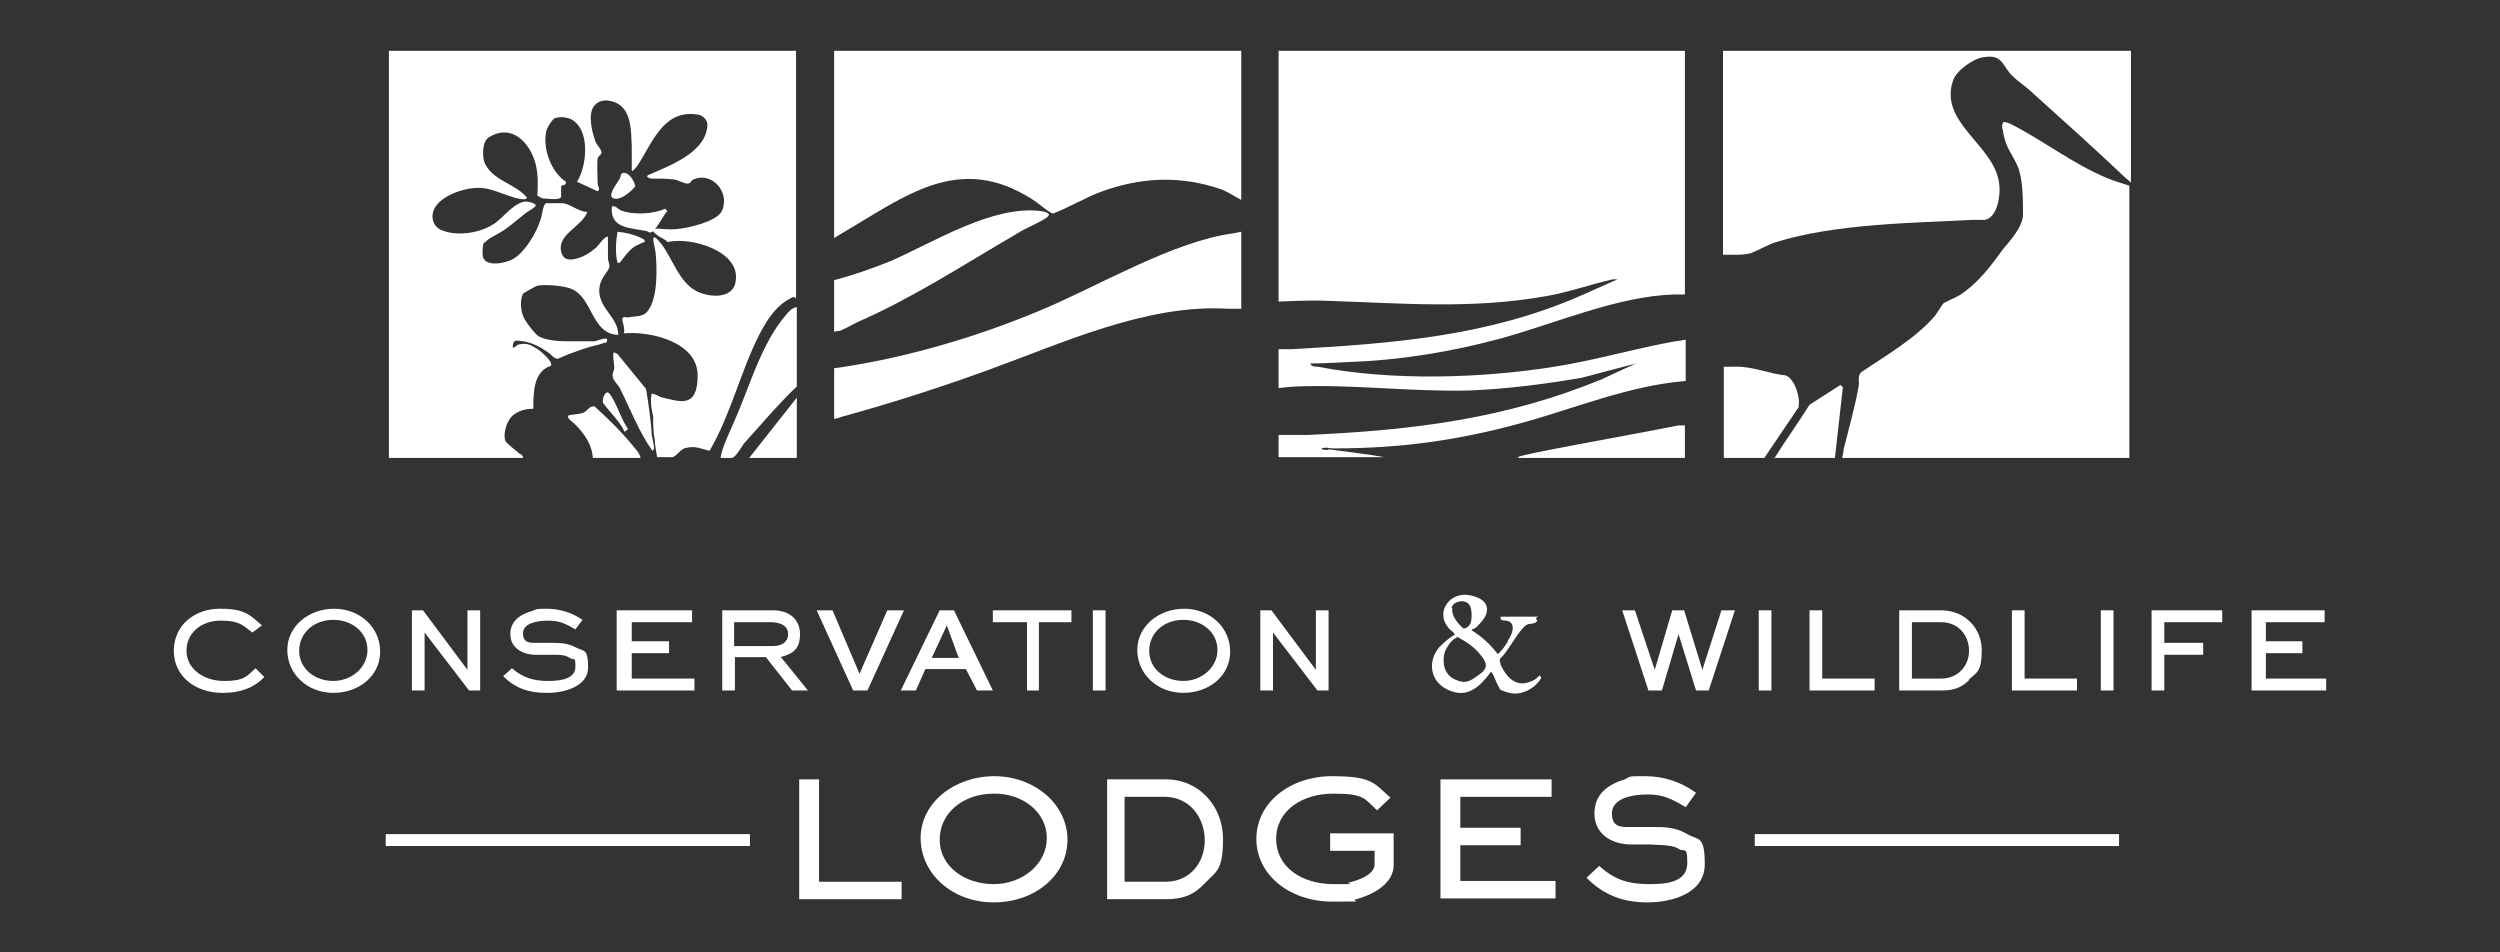 <?xml version="1.0" encoding="UTF-8"?>
<svg id="Layer_1" xmlns="http://www.w3.org/2000/svg" version="1.1" viewBox="0 0 315 120">
  <rect x="0" y="0" width="315" height="120" fill="#333333" stroke="none"/>
  <!-- Generator: Adobe Illustrator 29.6.1, SVG Export Plug-In . SVG Version: 2.1.1 Build 9)  -->
  <defs>
    <style>
      .st0 {
        fill: #fff;
      }
    </style>
  </defs>
  <path class="st0" d="M105.1,6.4v23.6l.8-.5c8.1-4.7,14.9-10.4,24.3-4.3.5.3,2.1,1.7,2.5,1.7,2.1-.8,4-2,6.2-2.8,5-1.8,10-2,15.1-.2.7.3,1.7.9,2.4,1.3V6.4h-51.3Z"/>
  <path class="st0" d="M131.1,39.1c-8.1,3.4-17.3,6.1-26,7.3v6.4s.8-.2,1-.3c6.2-1.7,12.1-3.6,18.2-5.8,9.4-3.4,20.1-8.4,30.3-7.8h1.8v-9.7l-1,.2c-7.6,1-17.1,6.7-24.3,9.7Z"/>
  <path class="st0" d="M105.7,41.7h0c.3,0,1.9-.9,2.3-1.1,7.1-3.1,13.5-7.3,20.2-11.2,1.1-.7,2.7-1.3,3.7-2,.7-.5-.2-.7-.7-.8-6.1-.8-13.5,3.9-19,6.3-2.2.9-4.8,1.8-7.1,2.4v6.5c0,0,.4-.1.6-.1Z"/>
  <path class="st0" d="M253.3,15.6h.1c-.3,0-.6-.3-1-.2-.3.6,0,.9,0,1.3.4,2.1,1,2.4,1.8,4.2.7,1.5.7,4.4.7,6.1s-1.9,3.6-2.6,4.5c-1.5,2.1-3.2,4.3-5.4,5.7-.5.3-1.7.8-2,1-.2.2-.8,1.2-1.1,1.6-2.5,2.9-6.2,5-9.3,7.1-.5.6-.2,1.1-.3,1.7-.4,2.4-1.3,5.6-1.9,8,0,.4-.2,1.1-.2,1.1h36.2V23.4c-.9-.3-2-.6-2.9-1-4.3-1.8-8.1-4.8-12.1-6.8Z"/>
  <path class="st0" d="M217.1,6.4v25.7h1.2c.7,0,1.6,0,2.3-.2.6-.2,2.2-1.1,3.2-1.4,7.4-2.3,17-2.4,24.8-2.8.4,0,1.1,0,1.5,0,1.6-.3,2-3.2,1.8-4.5-.5-4.9-7.7-7.7-5.8-13.1.4-1.2,2.6-2.8,3.9-2.9,2.4-.4,2.3,1.2,3.6,2.4.7.7,1.8,1.4,2.5,2.1,3.9,3.5,7.9,7.1,11.7,10.7.2.2.5.4.7.6V6.4h-51.4Z"/>
  <path class="st0" d="M226.6,51.2c.3-1.1-.5-3.5-1.6-3.9h0c-2.1-.2-4-1.1-6.2-1.1s-1.5,0-1.6.1v11.4h5.1l4.4-6.5Z"/>
  <path class="st0" d="M231.9,48.5h0c0,0-3.9,2.5-3.9,2.5-1.3,2.1-3.1,4.6-4.4,6.7h7.6l1-8.9-.3-.3Z"/>
  <path class="st0" d="M223.6,57.7h-.2s.2.1.2,0Z"/>
  <path class="st0" d="M167.3,56.7c-.2,0-.7,0-.8-.2.6-.2,1,0,1.5,0,8.4,0,15.7-1,23.7-3.2,6.9-1.9,13.5-4.7,20.7-5.3v-5.2s-1.1.2-1.3.2c-5.1.9-10.1,2.4-15.2,3.2-9.4,1.5-20.6,1.8-29.9,0-.3,0-.8,0-.9-.4,1.7,0,5.1-.2,5.1-.2,6.1-.2,12.8-1.3,18.7-2.9,7-1.9,14.9-5.4,22.1-5.6h1.3V6.4h-51.2v31.6s4-.2,6-.1c9.5.3,18.3,1.1,27.8-.6,2.8-.5,5.6-1.5,8.3-2.1h.6l-4.5,2c-11.8,5.2-24,6.1-36.6,6.8h-1.6v4.9s1.8-.2,2.1-.2c7.3-.3,14.7.7,22,.5,4.8-.2,9.4-.8,14.1-1.6l6.8-1.8-4.3,2c-12.2,5-23.8,6.4-36.9,7-1.2,0-3.8,0-3.8,0v2.8h13.3c-1.5-.3-4.9-.7-7.1-1Z"/>
  <path class="st0" d="M191.3,57.7h21v-4.1s-.5,0-.8,0c-6.5,1.3-20.3,3.7-20.2,4Z"/>
  <path class="st0" d="M65.3,57c-.3-.2-1.4-1.1-1.6-1.4-.3-.6,0-2,.4-2.6.6-1.1,1.9-1.5,3.1-1.5,0-2,0-4.7,2.2-5.4.4-.5-1.5-2.1-2-2.3-.6-.4-1.2-.6-2-.4-.3,0-.4.4-.8.4,0-1.1.5-.9,1.3-.8,1.3.2,2.3.8,3.3,1.5.4.3.6.7,1.1.7,1.1-.5,2.2-.9,3.4-1.3.8-.3,1.7-.4,2.4-.7.2,0,.4,0,.4-.4s-1.4.2-1.6.2h-2.8c-1.3,0-3,0-4.2-.6-.5-.3-1.8-2-2-2.6-.3-.8-.4-2,0-2.8.1-.1,1.7-1,1.8-1,1-.2,3.4,0,4.3.4,2.7,1.1,2.5,5.7,5.9,5.8,0-2.2-2.3-3.2-2.4-5.5,0-1.7,1.1-2.3,1.3-3.1,0-.4-.2-.7-.2-1.1v-2.6c0-.2-.2,0-.3,0-.4.3-.8.9-1.2,1.3-.9.8-2,1.4-3.1,1.5-.7,0-1.1-.2-1.3-1-.5-2.2,2.7-3.2,3.3-5-1.1,0-2.1-1-3.1-1.1h-2.1c-.4.2-.5,1.6-.7,2.1-.5,1.6-1.9,4-3.4,4.9-1,.6-3.9,1.2-3.9-.6s.3-1.4.4-1.5c0-.3,1.9-1.2,2.3-1.5,1-.7,1.9-1.5,2.8-2.2.3-.2,1.2-.7,1.2-.9,0-.3-.9-.5-1.2-.5-1.4,0-2.8,1.9-3.9,2.7-1.7,1.2-4.5,1.7-6.5,1-1.4-.4-1.8-1.9-1-3.1,1-1.5,4-2.5,5.8-2.3,1.4,0,4.2,1.5,5.3,1.4.2,0,.3,0,.4-.2-1.4-1.7-4.1-2.1-5.2-4.1-.5-.8-.5-3,.4-3.5,2.9-1.8,5.2.7,5.9,3.4.3,1.3.3,2.6.2,3.9,0,.1.6.4.7.4.3,0,1.8.2,2,0,.1,0,.2,0,.3-.2,0-.4,0-1,0-1.3s.7,0,.6-.6c-1.8-1.2-2.9-4-2.5-6.2,0-.4.7-1.6,1.1-1.8.8-.3,2-.1,2.6.5,1.8,1.6,1.4,5.6.2,7.5l2.6,1.2c.4-.3,0-.6,0-1,0-.7-.1-2.5,0-3.1,0-.3.5-.5.5-.8s-.6-1-.7-1.2c-.5-1.2-1.1-3.7-.2-4.7.8-1,2.4-.7,3.3,0,1.4,1.2,1.3,3.4,1.4,5.1v3.1c.1.2.6-.5.7-.6,1.8-2.7,3.2-7,7.3-6.5.9,0,1.7.7,1.5,1.7-.4,3.2-4.8,4.8-7.3,5.9-.5.2-.2.4.2.5.9,0,2,0,2.8.1.6,0,1.6.7,2,.5.2,0,.3-.4.6-.5,2-.9,4.1,1.1,3.8,3.1-.1,1.2-.8,1.6-1.8,2.1-1.4.6-3.4,1.1-4.9,1.1s-3.3-.5-1.6.8c.4.3.9.4,1.2.8,2.9-.7,9.2,1.1,8.6,4.9-.3,2.4-3.5,2.1-5.1,1.2-2.1-1.2-2.9-4.1-4.3-5.9-1.6-2-.8.3-.7,1.1.2,2,.3,5.8-1,7.4-.6.8-1.6.6-2.5.8-.2,0-.6-.2-.7.2,0,.3.4,1.3.2,1.8,3.4-.3,9.3,1.1,9.3,5.3s-2.2,3.3-4.4,2.8c-.5-.1-.9-.5-1.4-.5-.2,1,0,2,.2,2.9,0,.9,0,2,.2,2.9,0,.6.2,1.6.3,2.2h1.9c.4,0,1-.9,1.5-1.1,1.4-.4,1.9,0,3.2.3,2.7-4.6,3.9-10,6.3-14.7,1-1.9,2.2-3.8,4.3-4.7l.3.2V6.4h-51.3v51.3h16.9c0-.4-.4-.5-.7-.7Z"/>
  <path class="st0" d="M100.4,38.7c-.7.1-1.1.7-1.3.9-3.2,3.7-4.6,9-6.5,13.3-.5,1.2-1.7,3.6-1.8,4.8h1.4c.5,0,1.3-1.6,1.7-2s4.6-5.3,6.5-7v-10Z"/>
  <path class="st0" d="M80.7,57.7c0-.3-.4-.9-.6-1.1-1.6-2-3.4-3.8-5.2-5.4h-.1c-.6,0-.8.6-1.3.8-.5.2-1.2.2-1.7.3-.3,0-.3.3,0,.6,1.4,1.1,2.8,2.9,2.9,4.8h6.1Z"/>
  <path class="st0" d="M77.2,47.4c0,.5.7,1.1.9,1.5,1.3,2.6,2.4,5.5,4.1,7.9.2-.1.2-.2.2-.4,0-.6-.3-1.3-.3-1.9s-.4-3.9-.7-5.5l-3.6-4.4-.4-.2c-.3,0,0,1.5,0,1.9s-.3.8-.2,1.1Z"/>
  <polygon class="st0" points="100.4 57.7 100.4 50.1 94.4 57.7 100.4 57.7"/>
  <path class="st0" d="M81.4,29.1c.2,0,.3.2.5.2.7,0,1.7-2.3,2.2-2.7l-.3-.3c-1.5.7-4.1.8-5.6.2-.4-.2-.6-.6-1.1-.5-.3,2.8,2.3,2.7,4.3,3.1Z"/>
  <path class="st0" d="M78.1,33.1h0c.6-.8,1.1-1.5,1.8-2,.3-.2,1.2-.6,1.3-.6.2-.3-.4-.5-.6-.6-.9-.4-1.8-.6-2.8-.7-.2,1.3-.3,2.6,0,3.9h.3Z"/>
  <path class="st0" d="M80,23.4h0c0-.5-.8-1.8-1.5-1.6-.3,0-.3.5-.4.7-.2.4-1.7,2.2-.8,2.5.9.3,2.3-.9,2.8-1.6Z"/>
  <path class="st0" d="M76,50.8c.9,1.2,2.1,2.3,2.7,3.6,0,0,.4-.2.4-.4-.9-1.3-1.4-3.2-2.3-4.4-.5-.6-1,.7-.8,1.2Z"/>
  <path class="st0" d="M79.1,53.9s0,0,0,0c0,0,0,0,0,0h0Z"/>
  <polygon class="st0" points="103.2 98.2 100.7 98.2 100.7 113.3 113.6 113.3 113.6 111.1 103.2 111.1 103.2 98.2"/>
  <path class="st0" d="M125.3,97.8c-5,0-9.3,3.3-9.3,7.8s4,8.1,9.2,8.1,9.3-3.4,9.3-7.9-4.2-8-9.2-8ZM125.2,111.4c-3.6,0-6.8-2.2-6.8-5.6s3-5.8,6.8-5.8h-.1c3.7-.1,6.8,2.3,6.8,5.6s-3.1,5.8-6.7,5.8Z"/>
  <path class="st0" d="M146.9,98.2h-7.4v15.1h7.4c2.1,0,3.5-.5,4.9-2,1.4-1.5,2.3-1.5,2.3-5.6s-3-7.5-7.2-7.5ZM146.9,111.1h-5.2v-10.7h5.2c3.1.1,4.9,2.7,4.9,5.5s-1.9,5.2-4.9,5.2Z"/>
  <path class="st0" d="M167.7,107.2h5.5v1.7c0,1.3-2,2-3.2,2.3-.7.2,1.9.2-2,.2s-7.2-2.1-7.2-5.7,3.3-5.7,7.2-5.7,3.9.6,5.5,2.1l1.7-1.6c-2.1-1.8-2.2-2.7-7.4-2.7s-9.5,3.3-9.5,7.9,4.3,7.9,9.5,7.9,2.1,0,3.1-.3h0c2.2-.6,4.7-2,4.7-4.3v-4h-8v2.2Z"/>
  <polygon class="st0" points="184 106.5 191.6 106.5 191.6 104.3 184 104.3 184 100.4 195.5 100.4 195.5 98.2 181.5 98.2 181.5 113.2 196 113.2 196 111 184 111 184 106.5"/>
  <path class="st0" d="M212.6,105.1c-1.5-.9-2.9-.9-4.6-.9h-2.3c-1.2,0-2.6.2-2.6-1.7s2.5-2.4,4.5-2.4,3.1.6,4.8,1.6l1.3-1.8c-1.9-1.4-4.1-2.1-6.4-2.1s-1.7,0-2.6.4c-1.9.6-3.8,1.7-3.8,4.3s2.2,3.9,4.6,3.9h2.3c2.2.1,3,.1,3.8.6.6.4,1-.5,1,1.7s-2,2.7-4.7,2.7-4.4-.5-6.4-2.3l-1.6,1.5c2.2,2.2,4.6,3.1,7.7,3.1h0c3,0,7.2-1.1,7.2-4.8s-.8-3-2.2-3.8Z"/>
  <rect class="st0" x="48.6" y="105.1" width="45.9" height="1.5"/>
  <rect class="st0" x="221.1" y="105.1" width="45.9" height="1.5"/>
  <path class="st0" d="M187.8,84.6c.3,0,.8,1.7,1.1,2,.1.2-.2.3,1.3.7,1.5.4,3.3-.6,4-1.9-.4-.7,0,.1-1.7.6s-2.8-.9-3.4-2.2c0-.3-.3-.6,0-.9,1-.9,2.2-3.5,3.3-4.2.5-.2,1,0,1.3-.5l-.2-.3.3-.2h-4.7c-.2.8.8.2,1.3.8s0,1.6-.4,2.2c0,.3-1.1,1.7-1.3,1.7-.9-1.2-2-2.2-3.3-3,.4-.4.2.2,1.3-1.1,1.1-1.3,1-2.8-1.5-3.3s-4.4,2.1-2.7,4.1c.2.3.8.6.8.9s0,0,0,0c0,0-.3,0-1.6,1.2-1.8,1.6-1.8,4.5.7,5.7,2.5,1.2,4.1-.4,5.5-2.3ZM182.9,76.6c.2-.9,1.8-1.2,2.3-.3.3.5.3,2,0,2.4s-.6.5-.8.5c-.7-.6-1.6-1.7-1.4-2.6ZM182,82.3c.1-.5,1-1.9,1.5-1.9h0c.2,0-.3-.4.4,0,.7.4,1.8,1,2.8,2.3,1,1.3.4,1.8-.6,2.5-1,.7-1.5,1-2.8.4-1.3-.6-1.6-2-1.3-3.3Z"/>
  <path class="st0" d="M28.2,85.8c-2.5,0-4.7-1.5-4.7-3.8s1.9-3.8,4.3-3.8,2.8.6,4,1.5l1.2-.9c-1.5-1.3-2.1-2.1-5.3-2.1s-5.8,2.1-5.8,5.3,2.7,5.3,6.1,5.3h.2c2,0,3.8-.6,5.1-2l-1.1-1.1c-1.2,1.1-1.5,1.6-4,1.6Z"/>
  <path class="st0" d="M42.1,76.7c-3.2,0-5.9,2.2-5.9,5.2s2.5,5.4,5.8,5.4h0c3.2,0,5.9-2.1,5.9-5.2s-2.6-5.4-5.8-5.4ZM42,85.8c-2.3,0-4.3-1.5-4.3-3.8s1.9-3.9,4.3-3.9,4.3,1.6,4.3,3.8-2,3.9-4.3,3.9Z"/>
  <path class="st0" d="M149.2,76.7c-3.2,0-5.9,2.2-5.9,5.2s2.5,5.4,5.8,5.4h0c3.2,0,5.9-2.1,5.9-5.2s-2.6-5.4-5.8-5.4ZM149.1,85.8c-2.3,0-4.3-1.5-4.3-3.8s1.9-3.9,4.3-3.9,4.3,1.6,4.3,3.8-2,3.9-4.3,3.9Z"/>
  <path class="st0" d="M69.1,85.8c-1.9,0-3.2-.4-4.6-1.6l-1.1,1c1.5,1.5,3.2,2.1,5.4,2.1h.2c2.1,0,5.1-.8,5.1-3.2s-.5-2-1.5-2.5c-1.1-.6-2.1-.6-3.3-.6h-1.6c-.8,0-1.8.1-1.8-1.2s1.8-1.6,3.2-1.6,2.2.4,3.4,1.1l.9-1.2c-1.3-.9-2.9-1.4-4.5-1.4s-1.3.1-1.9.3c-1.4.4-2.7,1.2-2.7,2.9s1.5,2.6,3.2,2.6h1.6c1.6,0,2.1,0,2.7.4s.7-.3.7,1.1-1.5,1.8-3.4,1.8Z"/>
  <polygon class="st0" points="87.5 87 87.5 85.5 79.6 85.5 79.6 82.3 84.3 82.3 84.3 80.8 79.6 80.8 79.6 78.4 87.2 78.4 87.2 76.9 77.7 76.9 77.7 87 77.8 87 87.5 87"/>
  <path class="st0" d="M98.4,82.8h-.1c1.6-.4,2.5-1,2.5-2.9s-1.4-3-3.4-3h-6.4v10.1h1.6v-4.2h3.9l3.3,4.2h2l-3.4-4.2ZM92.5,81.4v-3h4.9c1.1.1,1.9.5,1.9,1.5s-.8,1.5-1.9,1.5h-4.9Z"/>
  <polygon class="st0" points="109.3 87 113.9 76.9 111.8 76.9 108.3 84.9 104.9 76.9 102.9 76.9 107.5 87 109.3 87"/>
  <path class="st0" d="M121.7,84.3l1.4,2.7h2l-4.9-10.1h-1.8l-4.9,10.1h1.9l1.2-2.7h5.1ZM119.3,78.8l1.5,4.1h-3.4l1.9-4.1Z"/>
  <polygon class="st0" points="125.1 78.4 129.4 78.4 129.4 87 130.9 87 130.9 78.4 131 78.4 135 78.4 135 76.9 125.1 76.9 125.1 78.4"/>
  <rect class="st0" x="137.7" y="76.9" width="1.6" height="10.1"/>
  <polygon class="st0" points="160.4 79.7 166 87 167.4 87 167.4 76.9 165.8 76.9 165.8 84.4 160.2 76.9 158.8 76.9 158.8 87 160.4 87 160.4 79.7"/>
  <polygon class="st0" points="53.3 76.9 51.9 76.9 51.9 87 53.5 87 53.5 79.7 59.1 87 60.5 87 60.5 76.9 58.9 76.9 58.9 84.4 53.3 76.9"/>
  <polygon class="st0" points="214.5 84.4 212.2 76.9 210.7 76.9 208.5 84.4 206 76.9 204.4 76.9 207.7 87 209.4 87 211.5 79.9 213.7 87 215.3 87 218.6 76.9 216.9 76.9 214.5 84.4"/>
  <rect class="st0" x="221.6" y="76.9" width="1.6" height="10.1"/>
  <polygon class="st0" points="228 76.9 228 87 236.2 87 236.2 85.5 229.6 85.5 229.6 76.9 228 76.9"/>
  <path class="st0" d="M248.1,85.6c1-.9,1.6-1,1.6-3.7s-2.1-5-5.1-5h-5.3v10.1h5.3c1.5,0,2.5-.3,3.5-1.3h0ZM244.6,85.5h-3.7v-7.1h3.7c2.2,0,3.5,1.7,3.5,3.6s-1.4,3.5-3.5,3.5Z"/>
  <polygon class="st0" points="253.5 76.9 253.5 87 261.7 87 261.7 85.5 255.1 85.5 255.1 76.9 253.5 76.9"/>
  <rect class="st0" x="264.7" y="76.9" width="1.6" height="10.1"/>
  <polygon class="st0" points="271.1 87 272.7 87 272.7 82.5 277.6 82.5 277.6 81 272.7 81 272.7 78.4 280 78.4 280 76.9 271.1 76.9 271.1 87"/>
  <polygon class="st0" points="285.5 85.5 285.5 82.3 290.1 82.3 290.1 80.8 285.5 80.8 285.5 78.4 292.9 78.4 292.9 76.9 283.7 76.9 283.7 87 283.7 87 293.1 87 293.1 85.5 285.5 85.5"/>
</svg>